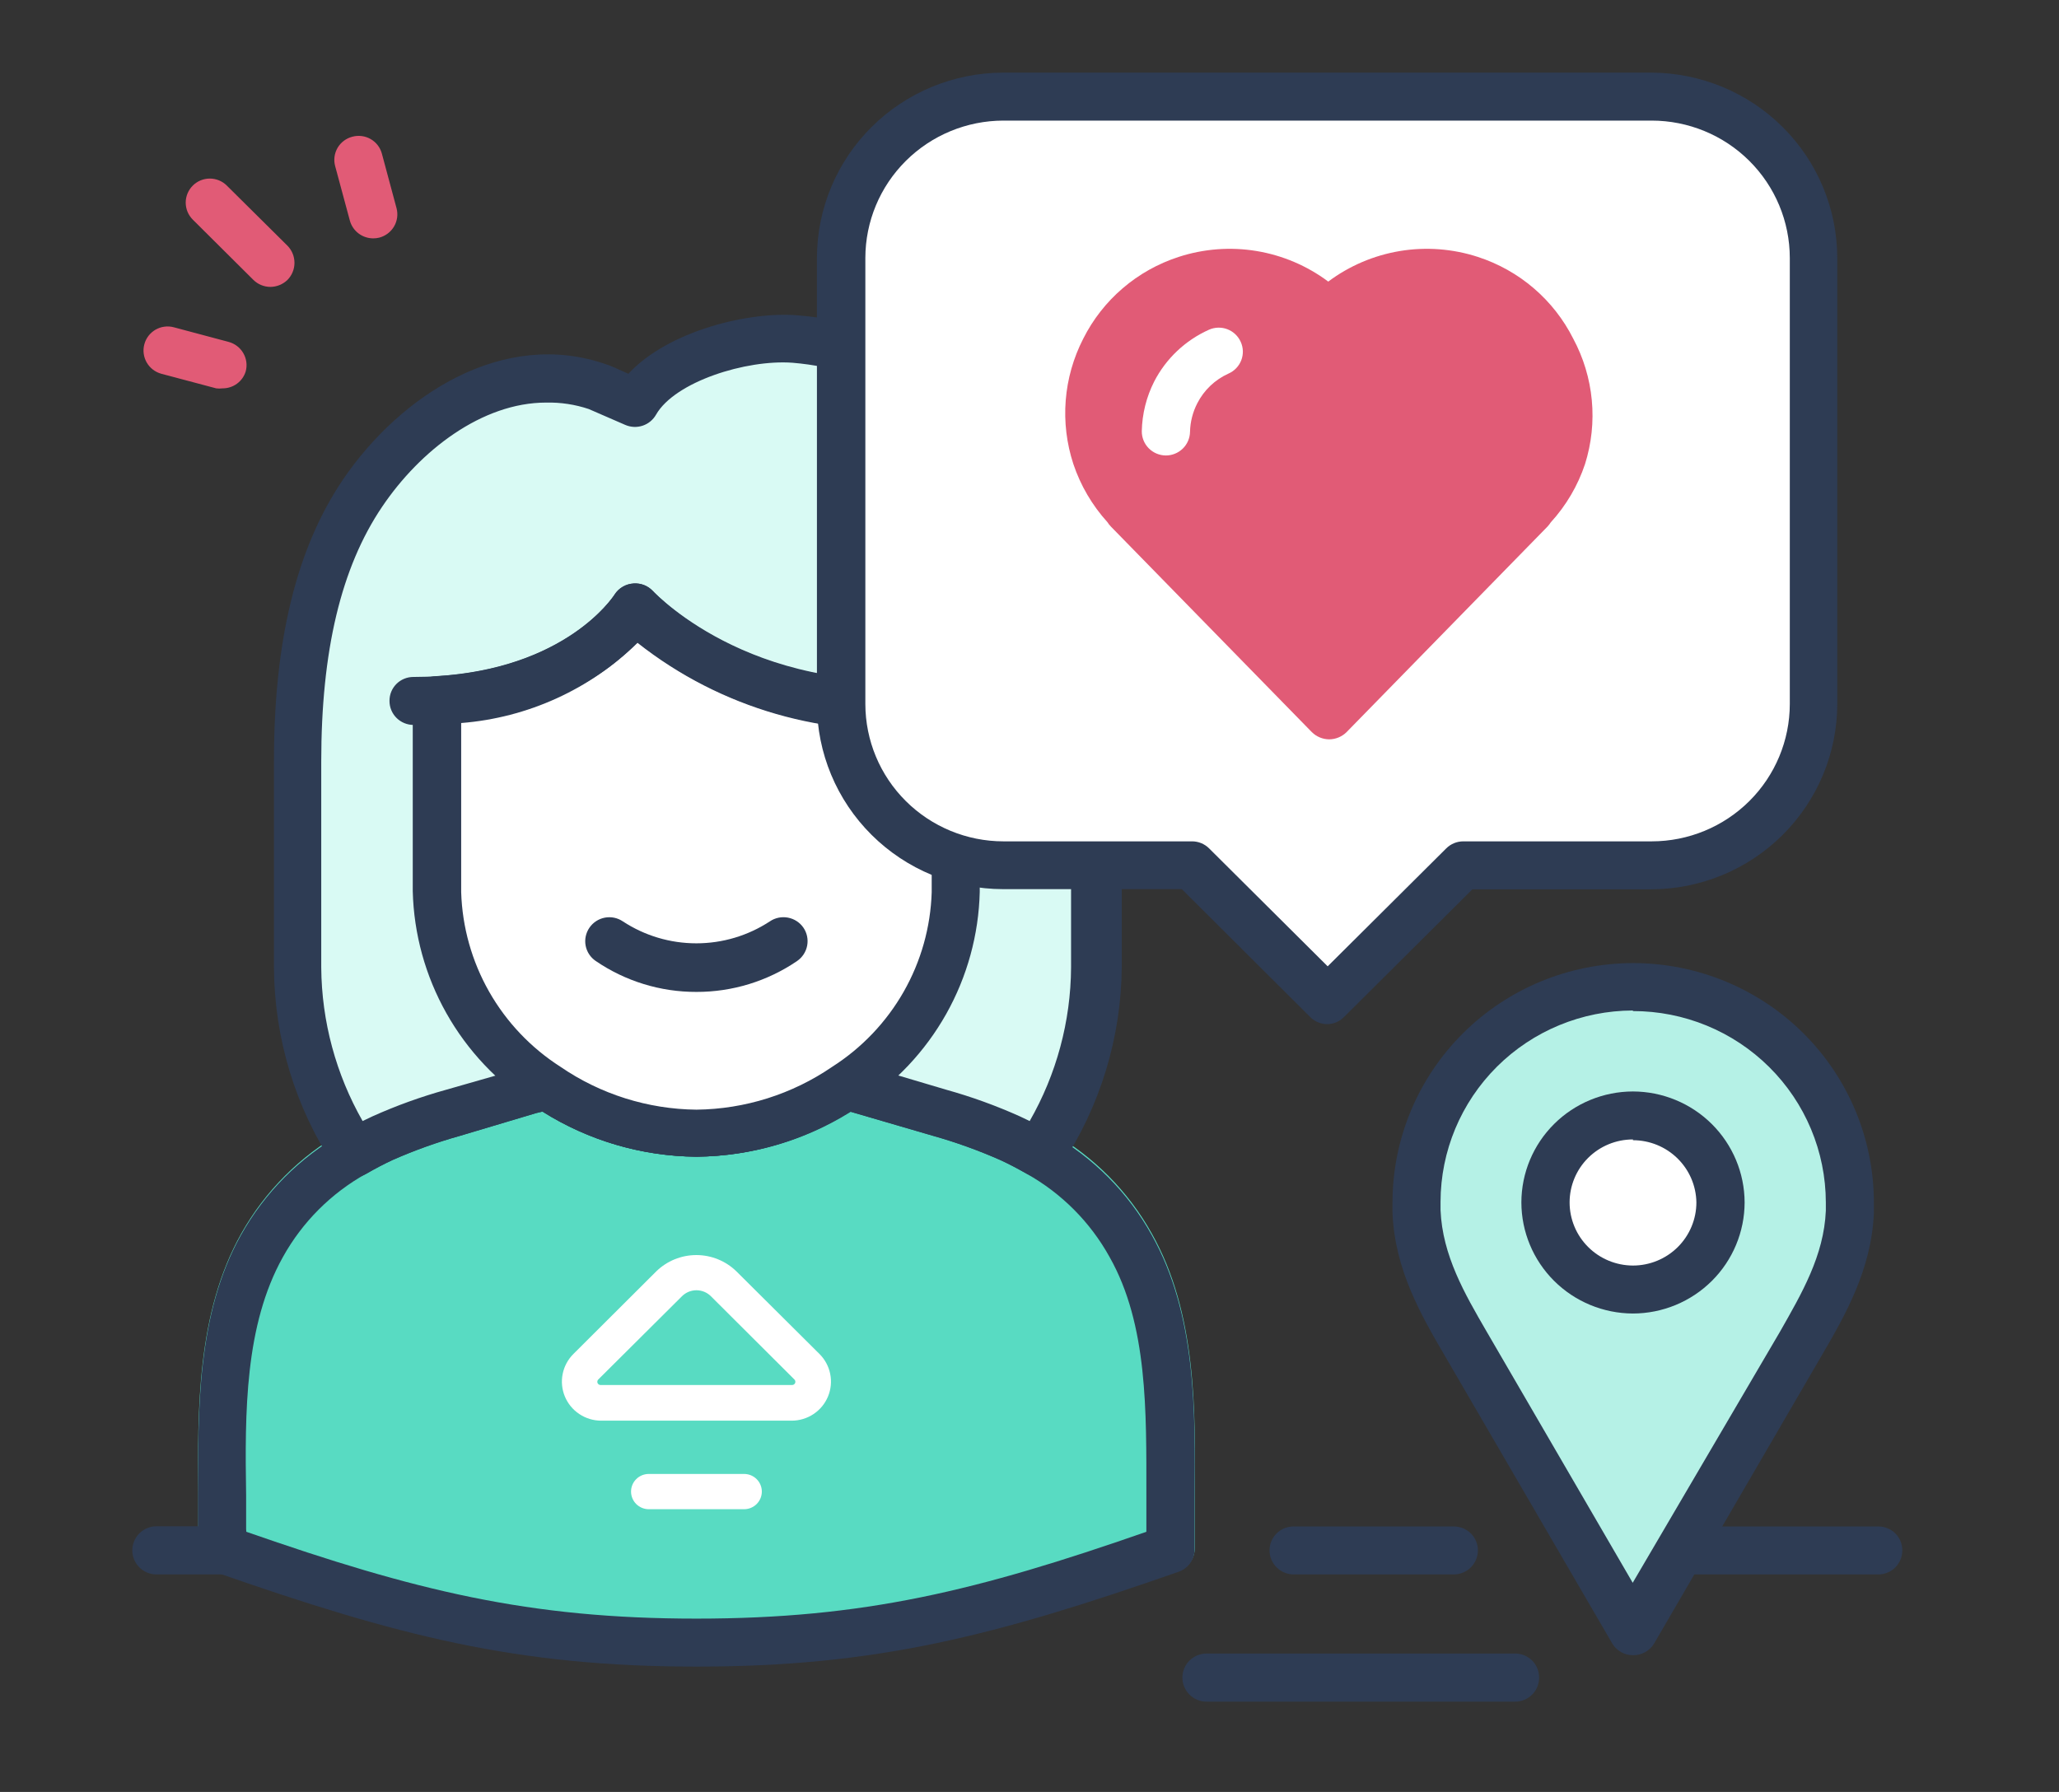 <?xml version="1.0" encoding="UTF-8"?> <svg xmlns="http://www.w3.org/2000/svg" width="108" height="94" viewBox="0 0 108 94" fill="none"><rect x="0" y="0" width="108" height="94" fill="#333333" stroke="none"/><g clip-path="url(#clip0)"><path d="M60.42 64.716C59.183 62.491 57.353 60.649 55.13 59.394C54.57 59.076 54.04 58.797 53.51 58.559C52.264 57.999 50.977 57.533 49.66 57.166L45.54 55.942L44.67 55.733C44.5 55.693 44.323 55.688 44.151 55.719C43.979 55.75 43.815 55.816 43.67 55.913C41.574 57.349 39.095 58.132 36.55 58.161C34.001 58.133 31.519 57.351 29.42 55.913C29.275 55.816 29.111 55.75 28.939 55.719C28.767 55.688 28.59 55.693 28.42 55.733L23.42 57.166C22.101 57.535 20.811 58.001 19.56 58.559C19.009 58.81 18.472 59.089 17.95 59.394C15.728 60.653 13.895 62.494 12.65 64.716C10.32 68.874 10.36 73.966 10.4 78.472C10.4 79.049 10.4 79.626 10.4 80.203V81.198C10.4 81.459 10.482 81.713 10.635 81.925C10.787 82.137 11.002 82.297 11.25 82.382C20.87 85.764 27.1 87.355 36.54 87.355C45.98 87.355 52.21 85.744 61.83 82.382C62.077 82.296 62.291 82.136 62.441 81.924C62.592 81.712 62.672 81.458 62.67 81.198V80.203C62.67 79.626 62.67 79.049 62.67 78.472C62.71 73.966 62.76 68.874 60.42 64.716Z" fill="#58DBC2"></path><path d="M11.66 82.591H8.2C7.865 82.588 7.544 82.454 7.308 82.217C7.072 81.981 6.94 81.661 6.94 81.328C6.94 80.994 7.072 80.674 7.308 80.438C7.544 80.201 7.865 80.067 8.2 80.064H11.66C11.826 80.064 11.991 80.097 12.145 80.161C12.298 80.224 12.437 80.317 12.555 80.435C12.672 80.552 12.764 80.692 12.827 80.845C12.89 80.998 12.921 81.162 12.92 81.328C12.921 81.493 12.89 81.657 12.827 81.81C12.764 81.963 12.672 82.103 12.555 82.22C12.437 82.338 12.298 82.431 12.145 82.495C11.991 82.558 11.826 82.591 11.66 82.591Z" fill="#2E3C54"></path><path d="M98.52 82.591H88.22C87.883 82.591 87.56 82.457 87.322 82.221C87.084 81.984 86.95 81.662 86.95 81.327C86.95 81.162 86.983 80.998 87.047 80.845C87.111 80.693 87.204 80.554 87.323 80.438C87.441 80.321 87.581 80.229 87.735 80.166C87.889 80.104 88.054 80.073 88.22 80.074H98.52C98.686 80.073 98.85 80.104 99.004 80.167C99.157 80.229 99.297 80.322 99.414 80.438C99.531 80.555 99.624 80.694 99.687 80.846C99.75 80.999 99.781 81.162 99.78 81.327C99.781 81.493 99.75 81.657 99.687 81.81C99.624 81.963 99.532 82.103 99.415 82.22C99.297 82.337 99.158 82.431 99.004 82.494C98.851 82.558 98.686 82.591 98.52 82.591Z" fill="#2E3C54"></path><path d="M76.25 82.591H67.86C67.523 82.591 67.2 82.457 66.962 82.221C66.724 81.984 66.59 81.662 66.59 81.327C66.59 81.162 66.623 80.998 66.687 80.845C66.751 80.693 66.844 80.554 66.963 80.438C67.081 80.321 67.221 80.229 67.375 80.166C67.529 80.104 67.694 80.073 67.86 80.074H76.25C76.416 80.073 76.581 80.104 76.735 80.166C76.889 80.229 77.029 80.321 77.147 80.438C77.266 80.554 77.359 80.693 77.423 80.845C77.487 80.998 77.52 81.162 77.52 81.327C77.52 81.662 77.386 81.984 77.148 82.221C76.91 82.457 76.587 82.591 76.25 82.591Z" fill="#2E3C54"></path><path d="M79.47 89.265H63.29C62.953 89.265 62.63 89.132 62.392 88.895C62.154 88.658 62.02 88.337 62.02 88.002C62.02 87.667 62.154 87.345 62.392 87.109C62.63 86.872 62.953 86.739 63.29 86.739H79.47C79.636 86.739 79.801 86.771 79.954 86.835C80.108 86.898 80.247 86.992 80.365 87.109C80.482 87.227 80.574 87.366 80.637 87.519C80.7 87.672 80.731 87.836 80.73 88.002C80.731 88.167 80.7 88.331 80.637 88.484C80.574 88.638 80.482 88.777 80.365 88.894C80.247 89.012 80.108 89.105 79.954 89.169C79.801 89.232 79.636 89.265 79.47 89.265Z" fill="#2E3C54"></path><path d="M14.18 15.05C13.846 15.048 13.527 14.916 13.29 14.682L10.11 11.519C9.874 11.282 9.741 10.962 9.741 10.628C9.741 10.295 9.874 9.975 10.11 9.738C10.227 9.62 10.367 9.527 10.52 9.463C10.674 9.4 10.839 9.367 11.005 9.367C11.171 9.367 11.336 9.4 11.49 9.463C11.643 9.527 11.783 9.62 11.9 9.738L15.08 12.891C15.315 13.131 15.446 13.452 15.446 13.787C15.446 14.121 15.315 14.442 15.08 14.682C14.839 14.916 14.517 15.048 14.18 15.05Z" fill="#E15B76"></path><path d="M11.67 20.372C11.56 20.386 11.45 20.386 11.34 20.372L8.46 19.606C8.137 19.517 7.863 19.306 7.696 19.017C7.53 18.728 7.484 18.386 7.57 18.064C7.612 17.904 7.685 17.753 7.786 17.621C7.887 17.489 8.013 17.378 8.157 17.294C8.301 17.211 8.461 17.157 8.626 17.136C8.791 17.114 8.959 17.125 9.12 17.169L11.99 17.935C12.315 18.021 12.591 18.232 12.76 18.521C12.929 18.81 12.976 19.153 12.89 19.477C12.812 19.737 12.651 19.966 12.431 20.127C12.21 20.289 11.944 20.374 11.67 20.372Z" fill="#E15B76"></path><path d="M19.57 12.504C19.292 12.502 19.022 12.41 18.801 12.241C18.581 12.072 18.422 11.836 18.35 11.569L17.58 8.714C17.536 8.554 17.525 8.387 17.547 8.222C17.568 8.058 17.623 7.899 17.706 7.756C17.79 7.612 17.901 7.487 18.034 7.387C18.167 7.287 18.319 7.214 18.48 7.172C18.64 7.128 18.808 7.117 18.972 7.138C19.137 7.158 19.296 7.212 19.44 7.294C19.584 7.376 19.71 7.486 19.812 7.617C19.913 7.748 19.987 7.898 20.03 8.057L20.8 10.922C20.886 11.245 20.839 11.589 20.67 11.878C20.501 12.167 20.224 12.377 19.9 12.464C19.792 12.492 19.681 12.505 19.57 12.504Z" fill="#E15B76"></path><path d="M23.75 58.38L27.83 57.166L28.69 56.957C30.996 58.541 33.727 59.401 36.53 59.424C39.329 59.399 42.057 58.539 44.36 56.957L45.23 57.166L49.3 58.38C50.561 58.73 51.794 59.173 52.99 59.702C53.5 59.941 53.99 60.2 54.49 60.488C56.417 57.599 57.459 54.217 57.49 50.75V36.934C57.49 27.723 51.06 18.551 41.71 17.815C39.11 17.606 34.71 18.81 33.35 21.177C33.35 21.177 31.48 20.362 31.35 20.332C26.55 18.591 21.71 21.834 18.98 25.872C16.25 29.911 15.58 35.292 15.58 39.938V50.74C15.611 54.207 16.653 57.59 18.58 60.478C19.07 60.191 19.573 59.929 20.09 59.693C21.277 59.169 22.5 58.73 23.75 58.38Z" fill="#D9FAF4"></path><path d="M54.49 61.742C54.269 61.739 54.053 61.681 53.86 61.572C53.37 61.294 52.92 61.055 52.46 60.846C51.322 60.343 50.149 59.921 48.95 59.583L44.59 58.31C42.178 59.831 39.386 60.651 36.53 60.677C33.671 60.653 30.875 59.833 28.46 58.31L28.13 58.389L24.13 59.583C22.928 59.921 21.752 60.343 20.61 60.846C20.16 61.055 19.7 61.294 19.22 61.572C18.938 61.734 18.605 61.782 18.288 61.706C17.972 61.63 17.697 61.436 17.52 61.165C15.483 58.068 14.389 54.451 14.37 50.75V39.918C14.37 33.601 15.55 28.767 17.99 25.156C20.99 20.74 26.41 17.198 31.84 19.128C31.9 19.128 32.45 19.377 32.96 19.606C35.06 17.338 39.32 16.323 41.84 16.542C52.31 17.358 58.84 27.752 58.84 36.914V50.72C58.812 54.424 57.707 58.041 55.66 61.135C55.54 61.333 55.367 61.494 55.16 61.601C54.954 61.708 54.722 61.757 54.49 61.742ZM28.65 21.118C25.28 21.118 22.03 23.634 20.04 26.589C17.89 29.772 16.85 34.139 16.85 39.948V50.75C16.871 53.576 17.618 56.349 19.02 58.807L19.54 58.559C20.789 57.998 22.08 57.532 23.4 57.166L28.4 55.734C28.57 55.693 28.747 55.688 28.919 55.719C29.091 55.75 29.255 55.816 29.4 55.913C31.499 57.351 33.981 58.134 36.53 58.161C39.075 58.132 41.554 57.349 43.65 55.913C43.795 55.816 43.959 55.75 44.131 55.719C44.303 55.688 44.48 55.693 44.65 55.734L45.52 55.943L49.64 57.166C50.957 57.533 52.244 57.999 53.49 58.559L54.01 58.807C55.416 56.351 56.164 53.577 56.18 50.75V36.934C56.18 28.896 50.6 19.775 41.57 19.029C39.14 18.85 35.4 20.023 34.41 21.754C34.256 22.026 34.006 22.231 33.709 22.33C33.411 22.429 33.088 22.415 32.8 22.291L30.88 21.456C30.162 21.216 29.407 21.102 28.65 21.118Z" fill="#2E3C54"></path><path d="M36.53 87.425C27.09 87.425 20.86 85.814 11.24 82.451C10.992 82.367 10.777 82.207 10.625 81.995C10.472 81.782 10.39 81.528 10.39 81.268V80.273C10.39 79.696 10.39 79.119 10.39 78.542C10.39 74.036 10.31 68.943 12.64 64.785C13.885 62.563 15.718 60.723 17.94 59.464C18.462 59.158 18.999 58.879 19.55 58.628C20.8 58.07 22.091 57.605 23.41 57.235L28.41 55.803C28.58 55.763 28.757 55.758 28.929 55.789C29.101 55.82 29.265 55.885 29.41 55.982C31.509 57.42 33.991 58.203 36.54 58.23C39.085 58.202 41.564 57.419 43.66 55.982C43.805 55.885 43.969 55.82 44.141 55.789C44.313 55.758 44.49 55.763 44.66 55.803L45.53 56.012L49.65 57.235C50.967 57.603 52.254 58.069 53.5 58.628C54.03 58.867 54.56 59.145 55.12 59.464C57.343 60.719 59.173 62.56 60.41 64.785C62.75 68.943 62.7 74.036 62.66 78.542C62.66 79.119 62.66 79.696 62.66 80.273V81.268C62.662 81.528 62.582 81.781 62.431 81.994C62.281 82.206 62.067 82.366 61.82 82.451C52.2 85.814 45.96 87.425 36.53 87.425ZM12.92 80.353C21.79 83.446 27.74 84.908 36.53 84.908C45.32 84.908 51.26 83.446 60.13 80.353V80.203C60.13 79.626 60.13 79.04 60.13 78.443C60.13 74.056 60.21 69.49 58.2 65.939C57.188 64.109 55.681 62.596 53.85 61.572C53.36 61.294 52.91 61.055 52.45 60.846C51.312 60.343 50.139 59.921 48.94 59.583L44.58 58.31C42.168 59.831 39.376 60.651 36.52 60.677C33.661 60.653 30.865 59.833 28.45 58.31L28.12 58.389L24.12 59.583C22.914 59.919 21.735 60.342 20.59 60.846C20.14 61.055 19.68 61.294 19.2 61.572C17.366 62.595 15.856 64.108 14.84 65.939C12.84 69.52 12.84 74.056 12.91 78.443C12.91 79.04 12.91 79.626 12.91 80.203L12.92 80.353Z" fill="#2E3C54"></path><path d="M33.31 31.851C33.31 31.851 30.56 36.287 22.92 36.725V46.751C22.974 48.791 23.528 50.787 24.533 52.566C25.539 54.344 26.966 55.852 28.69 56.957C30.996 58.541 33.727 59.401 36.53 59.424C39.329 59.399 42.057 58.539 44.36 56.957C46.087 55.853 47.516 54.347 48.523 52.568C49.531 50.789 50.086 48.792 50.14 46.751V36.715C39.2 38.217 33.31 31.851 33.31 31.851Z" fill="white"></path><path d="M36.53 60.677C33.475 60.648 30.498 59.713 27.98 57.992C26.085 56.772 24.518 55.11 23.415 53.151C22.312 51.193 21.706 48.996 21.65 46.751V36.725C21.65 36.402 21.774 36.092 21.998 35.859C22.221 35.625 22.526 35.487 22.85 35.471C29.67 35.073 32.14 31.343 32.24 31.184C32.349 31.017 32.497 30.877 32.671 30.777C32.844 30.677 33.039 30.619 33.24 30.607C33.425 30.595 33.611 30.623 33.784 30.69C33.956 30.757 34.112 30.861 34.24 30.995C34.48 31.244 39.87 36.854 49.96 35.461C50.138 35.439 50.319 35.454 50.492 35.505C50.664 35.557 50.823 35.643 50.96 35.76C51.1 35.884 51.211 36.038 51.286 36.21C51.36 36.382 51.395 36.568 51.39 36.755V46.791C51.336 49.035 50.732 51.231 49.631 53.19C48.529 55.149 46.964 56.811 45.07 58.031C42.549 59.734 39.577 60.654 36.53 60.677ZM24.19 37.928V46.801C24.246 48.634 24.75 50.426 25.657 52.022C26.565 53.618 27.849 54.97 29.4 55.962C31.499 57.401 33.981 58.183 36.53 58.21C39.075 58.182 41.554 57.399 43.65 55.962C45.203 54.972 46.49 53.62 47.4 52.024C48.309 50.428 48.814 48.635 48.87 46.801V38.167C43.339 38.756 37.798 37.159 33.44 33.721C30.951 36.163 27.675 37.653 24.19 37.928Z" fill="#2E3C54"></path><path d="M46.79 38.227C41.944 38.301 37.223 36.694 33.44 33.681C31.89 35.302 28.29 38.028 21.69 38.028C21.524 38.028 21.359 37.995 21.206 37.931C21.052 37.868 20.913 37.775 20.796 37.657C20.678 37.54 20.586 37.4 20.523 37.247C20.46 37.094 20.429 36.93 20.43 36.764C20.429 36.599 20.46 36.436 20.523 36.283C20.586 36.13 20.679 35.992 20.796 35.875C20.913 35.758 21.053 35.666 21.206 35.604C21.36 35.541 21.524 35.51 21.69 35.511C29.39 35.511 32.13 31.363 32.24 31.184C32.348 31.015 32.496 30.875 32.67 30.775C32.843 30.674 33.039 30.617 33.24 30.607C33.426 30.595 33.612 30.625 33.785 30.693C33.958 30.762 34.114 30.869 34.24 31.005C34.48 31.264 40.24 37.321 51.12 35.292C51.448 35.233 51.787 35.304 52.063 35.49C52.34 35.676 52.532 35.962 52.6 36.287C52.662 36.614 52.591 36.952 52.404 37.227C52.217 37.503 51.928 37.694 51.6 37.759C50.014 38.062 48.404 38.218 46.79 38.227Z" fill="#2E3C54"></path><path d="M39.03 77.319H34.03C33.783 77.319 33.547 77.416 33.372 77.59C33.198 77.763 33.1 77.998 33.1 78.244C33.1 78.489 33.198 78.724 33.372 78.898C33.547 79.071 33.783 79.169 34.03 79.169H39.03C39.277 79.169 39.513 79.071 39.688 78.898C39.862 78.724 39.96 78.489 39.96 78.244C39.96 77.998 39.862 77.763 39.688 77.59C39.513 77.416 39.277 77.319 39.03 77.319Z" fill="white"></path><path d="M42.98 71.022L38.63 66.695C38.069 66.146 37.313 65.837 36.525 65.837C35.737 65.837 34.981 66.146 34.42 66.695L30.08 71.022C29.791 71.308 29.594 71.673 29.514 72.07C29.433 72.468 29.473 72.88 29.628 73.255C29.784 73.63 30.047 73.951 30.386 74.176C30.724 74.402 31.122 74.523 31.53 74.524H41.53C41.938 74.523 42.336 74.402 42.674 74.176C43.013 73.951 43.276 73.63 43.431 73.255C43.587 72.88 43.627 72.468 43.546 72.07C43.466 71.673 43.269 71.308 42.98 71.022ZM41.55 72.654H31.5C31.466 72.653 31.434 72.644 31.406 72.625C31.378 72.606 31.356 72.58 31.343 72.549C31.331 72.518 31.327 72.484 31.334 72.452C31.34 72.419 31.356 72.389 31.38 72.365L35.77 67.998C35.87 67.898 35.988 67.819 36.118 67.765C36.249 67.711 36.389 67.683 36.53 67.683C36.671 67.683 36.811 67.711 36.942 67.765C37.072 67.819 37.191 67.898 37.29 67.998L41.67 72.365C41.694 72.389 41.71 72.419 41.716 72.452C41.723 72.484 41.719 72.518 41.707 72.549C41.694 72.58 41.672 72.606 41.644 72.625C41.616 72.644 41.584 72.653 41.55 72.654Z" fill="white"></path><path d="M36.53 52.033C34.645 52.038 32.804 51.473 31.25 50.412C31.112 50.319 30.994 50.2 30.903 50.061C30.811 49.923 30.749 49.768 30.718 49.605C30.687 49.442 30.689 49.275 30.724 49.113C30.759 48.951 30.825 48.797 30.92 48.661C31.108 48.387 31.399 48.198 31.727 48.137C32.055 48.075 32.394 48.146 32.67 48.333C33.814 49.084 35.154 49.484 36.525 49.484C37.896 49.484 39.236 49.084 40.38 48.333C40.657 48.145 40.998 48.074 41.328 48.136C41.658 48.197 41.95 48.386 42.14 48.661C42.329 48.937 42.4 49.276 42.338 49.604C42.276 49.932 42.086 50.222 41.81 50.412C40.256 51.472 38.414 52.037 36.53 52.033Z" fill="#2E3C54"></path><path d="M52.62 5.103H86.62C88.875 5.103 91.038 5.993 92.634 7.579C94.23 9.164 95.127 11.315 95.13 13.558V36.934C95.13 39.178 94.233 41.332 92.638 42.919C91.042 44.507 88.877 45.398 86.62 45.398H76.73L69.62 52.471L62.5 45.398H52.61C50.355 45.396 48.193 44.503 46.599 42.916C45.005 41.328 44.11 39.177 44.11 36.934V13.528C44.121 11.29 45.022 9.147 46.617 7.568C48.211 5.989 50.37 5.103 52.62 5.103Z" fill="white"></path><path d="M69.63 53.724C69.463 53.725 69.297 53.693 69.143 53.63C68.988 53.567 68.848 53.474 68.73 53.356L61.99 46.642H52.62C50.03 46.639 47.546 45.615 45.715 43.793C43.883 41.971 42.853 39.5 42.85 36.924V13.528C42.855 10.952 43.886 8.483 45.717 6.662C47.548 4.841 50.031 3.815 52.62 3.81H86.62C89.206 3.82 91.683 4.848 93.51 6.669C95.337 8.49 96.365 10.956 96.37 13.528V36.934C96.365 39.511 95.332 41.981 93.499 43.803C91.666 45.625 89.181 46.649 86.59 46.652H77.23L70.48 53.366C70.254 53.59 69.949 53.718 69.63 53.724ZM52.63 6.326C50.711 6.329 48.871 7.089 47.514 8.439C46.156 9.789 45.393 11.619 45.39 13.528V36.934C45.393 38.843 46.156 40.673 47.514 42.023C48.871 43.373 50.711 44.133 52.63 44.135H62.52C62.687 44.134 62.853 44.166 63.007 44.229C63.162 44.293 63.302 44.386 63.42 44.503L69.64 50.691L75.86 44.503C76.096 44.268 76.416 44.136 76.75 44.135H86.64C88.559 44.133 90.399 43.373 91.757 42.023C93.114 40.673 93.877 38.843 93.88 36.934V13.528C93.877 11.617 93.112 9.785 91.753 8.435C90.394 7.085 88.551 6.326 86.63 6.326H52.63Z" fill="#2E3C54"></path><path d="M82.52 17.765C82.013 16.757 81.311 15.859 80.452 15.123C79.594 14.387 78.597 13.828 77.52 13.478C76.204 13.049 74.802 12.942 73.436 13.167C72.069 13.393 70.777 13.943 69.67 14.771C68.563 13.943 67.271 13.393 65.904 13.167C64.538 12.942 63.136 13.049 61.82 13.478C60.742 13.828 59.746 14.386 58.887 15.123C58.029 15.858 57.326 16.757 56.82 17.765C56.302 18.773 55.989 19.873 55.9 21.001C55.811 22.13 55.947 23.265 56.3 24.34C56.679 25.47 57.288 26.51 58.09 27.394C58.141 27.477 58.202 27.554 58.27 27.623L68.81 38.406C69.052 38.646 69.379 38.781 69.72 38.784C70.061 38.781 70.388 38.646 70.63 38.406L81.17 27.623C81.233 27.555 81.29 27.482 81.34 27.404C82.148 26.519 82.762 25.476 83.14 24.34C83.48 23.258 83.601 22.12 83.494 20.991C83.388 19.862 83.057 18.766 82.52 17.765Z" fill="#E15B76"></path><path d="M61.14 23.893C60.973 23.89 60.809 23.855 60.656 23.789C60.502 23.723 60.364 23.628 60.248 23.509C60.132 23.39 60.04 23.249 59.979 23.095C59.918 22.94 59.887 22.776 59.89 22.61C59.91 21.707 60.132 20.82 60.54 20.014C61.16 18.811 62.172 17.854 63.41 17.298C63.562 17.23 63.725 17.193 63.891 17.188C64.058 17.183 64.223 17.211 64.378 17.27C64.534 17.33 64.675 17.419 64.796 17.533C64.916 17.647 65.013 17.783 65.08 17.935C65.148 18.085 65.186 18.248 65.191 18.413C65.195 18.579 65.167 18.743 65.108 18.898C65.048 19.052 64.959 19.193 64.844 19.313C64.729 19.433 64.592 19.529 64.44 19.596C63.73 19.915 63.152 20.466 62.8 21.157C62.562 21.62 62.432 22.13 62.42 22.65C62.415 22.983 62.277 23.301 62.038 23.534C61.798 23.766 61.475 23.896 61.14 23.893Z" fill="white"></path><path d="M85.65 51.775C82.638 51.777 79.75 52.969 77.62 55.087C75.49 57.206 74.293 60.078 74.29 63.075C74.29 63.244 74.29 63.403 74.29 63.562C74.4 66.188 75.57 68.267 76.86 70.525L78.24 72.902L79.84 75.648L81.51 78.512L83.08 81.218L84.4 83.486L85.31 85.038L85.64 85.625L85.98 85.038L86.89 83.486L88.21 81.218L89.78 78.512L91.45 75.648L93.05 72.902L94.43 70.525C95.72 68.317 96.89 66.238 97 63.562C97 63.403 97 63.244 97 63.075C96.997 60.08 95.801 57.209 93.673 55.091C91.546 52.972 88.66 51.78 85.65 51.775Z" fill="#B5F1E6"></path><path d="M85.65 86.828C85.429 86.828 85.212 86.77 85.021 86.66C84.829 86.55 84.671 86.392 84.56 86.201L75.78 71.112C74.55 69.003 73.16 66.616 73.04 63.622C73.04 63.443 73.04 63.264 73.04 63.075C73.043 59.746 74.373 56.555 76.739 54.201C79.105 51.847 82.314 50.524 85.66 50.521C89.008 50.521 92.219 51.843 94.587 54.197C96.956 56.551 98.287 59.744 98.29 63.075C98.29 63.254 98.29 63.433 98.29 63.612C98.17 66.596 96.78 69.003 95.55 71.112L86.77 86.201C86.656 86.396 86.492 86.556 86.296 86.666C86.099 86.776 85.876 86.832 85.65 86.828ZM85.65 53.008C82.976 53.013 80.412 54.072 78.521 55.953C76.63 57.835 75.565 60.384 75.56 63.045C75.56 63.194 75.56 63.333 75.56 63.482C75.66 65.86 76.83 67.869 77.96 69.819L85.64 83.028L93.37 69.849C94.5 67.859 95.67 65.87 95.77 63.512C95.77 63.373 95.77 63.224 95.77 63.075C95.765 60.409 94.696 57.855 92.798 55.973C90.901 54.091 88.33 53.035 85.65 53.038V53.008Z" fill="#2E3C54"></path><path d="M85.66 67.64C88.195 67.64 90.25 65.596 90.25 63.075C90.25 60.553 88.195 58.509 85.66 58.509C83.125 58.509 81.07 60.553 81.07 63.075C81.07 65.596 83.125 67.64 85.66 67.64Z" fill="white"></path><path d="M85.65 68.903C84.098 68.898 82.612 68.282 81.516 67.19C80.419 66.097 79.803 64.618 79.8 63.075C79.803 61.532 80.42 60.053 81.516 58.963C82.613 57.872 84.099 57.258 85.65 57.255C87.202 57.258 88.689 57.872 89.787 58.962C90.885 60.053 91.505 61.531 91.51 63.075C91.507 64.62 90.889 66.101 89.791 67.193C88.692 68.286 87.203 68.901 85.65 68.903ZM85.65 59.772C84.769 59.772 83.925 60.12 83.302 60.739C82.68 61.359 82.33 62.199 82.33 63.075C82.33 63.951 82.679 64.792 83.302 65.413C83.924 66.034 84.769 66.384 85.65 66.387C86.533 66.387 87.38 66.038 88.005 65.417C88.629 64.795 88.98 63.953 88.98 63.075C88.967 62.205 88.61 61.375 87.987 60.764C87.364 60.154 86.525 59.812 85.65 59.812V59.772Z" fill="#2E3C54"></path></g><defs><clipPath id="clip0"><rect width="108" height="94" fill="white"></rect></clipPath></defs></svg> 